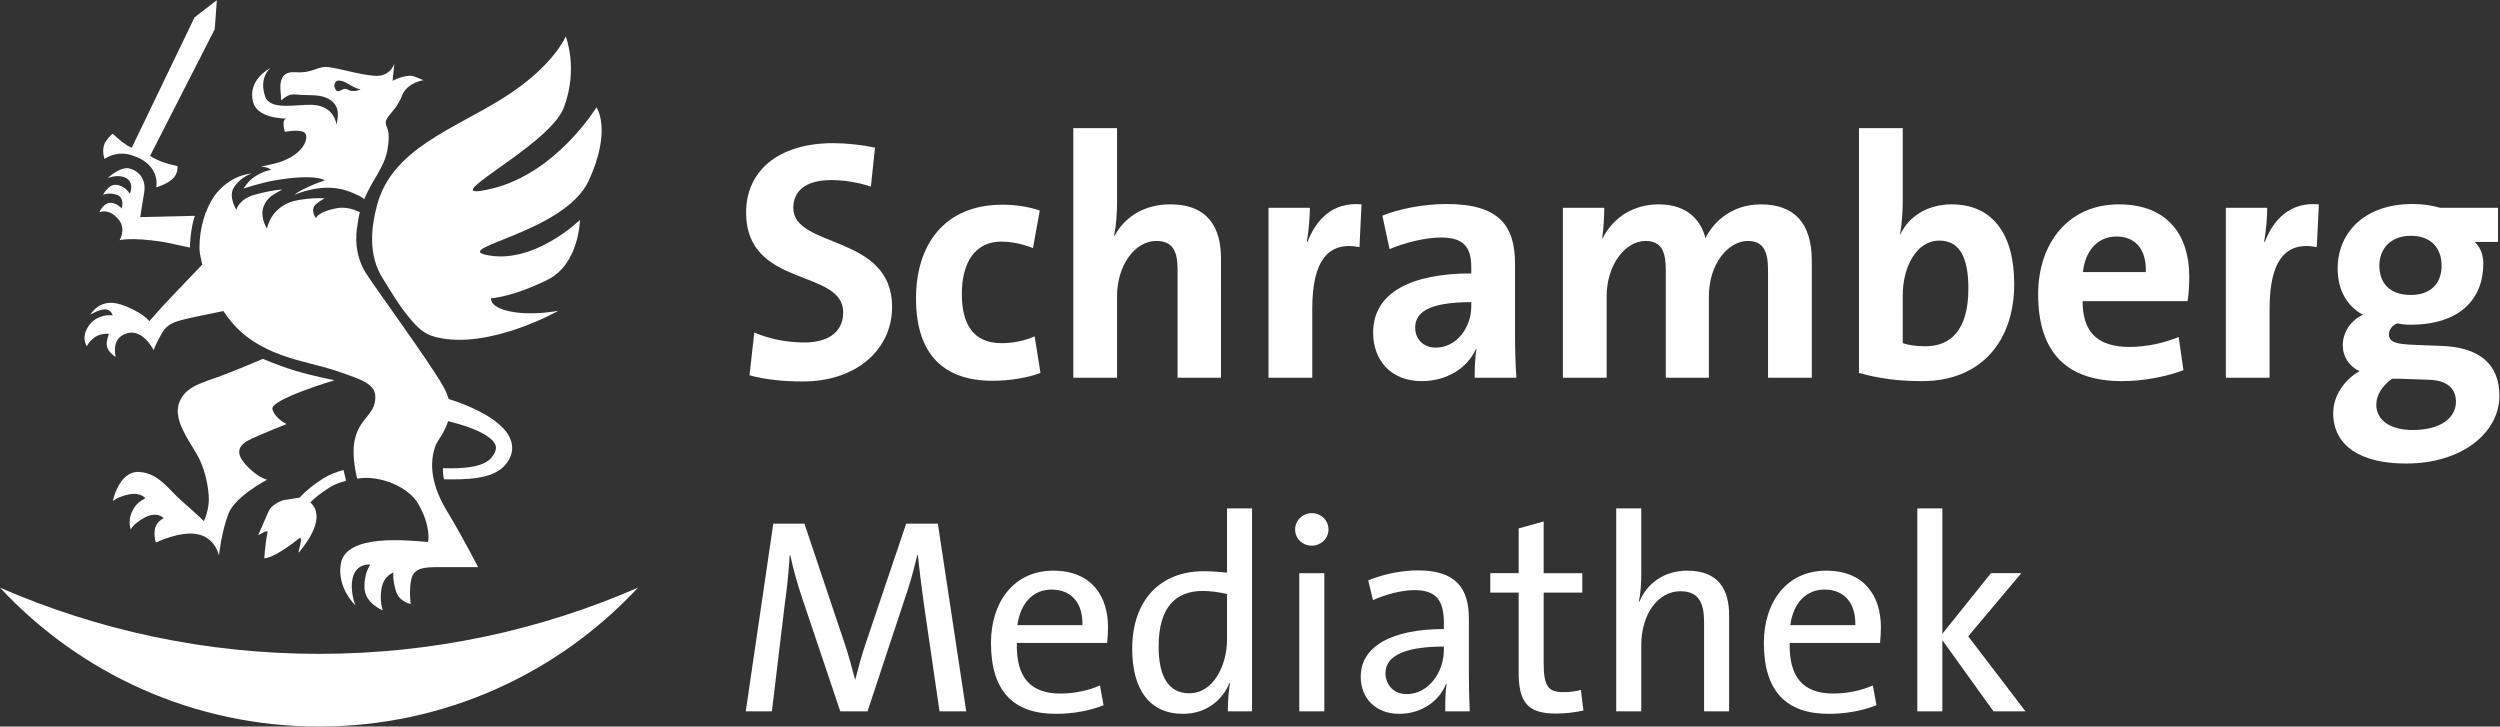 <?xml version="1.0" encoding="UTF-8" standalone="no"?>
<svg
   xmlns:dc="http://purl.org/dc/elements/1.1/"
   xmlns:cc="http://creativecommons.org/ns#"
   xmlns:rdf="http://www.w3.org/1999/02/22-rdf-syntax-ns#"
   xmlns:svg="http://www.w3.org/2000/svg"
   xmlns="http://www.w3.org/2000/svg"
   viewBox="0 0 743.16 215.973"
   height="215.973"
   width="743.16"
   xml:space="preserve"
   id="svg2"
   version="1.1"><rect x="0" y="0" width="743.16" height="215.973" fill="#333333" stroke="none"/><defs
     id="defs6"><clipPath
       id="clipPath20"
       clipPathUnits="userSpaceOnUse"><path
         id="path18"
         d="M 0,1619.75 V 0 h 5573.7 v 1619.75 z" /></clipPath></defs><g
     transform="matrix(1.333,0,0,-1.333,0,215.973)"
     id="g10"><g
       transform="scale(0.1)"
       id="g12"><g
         id="g14"><g
           clip-path="url(#clipPath20)"
           id="g16"><path
             id="path22"
             style="fill:#ffffff;fill-opacity:1;fill-rule:evenodd;stroke:none"
             d="m 426.609,1104.76 c -2.996,-20.48 -3.093,-36.69 -3.093,-36.69 0,0 -51.442,11.39 -61.832,12.97 -71.661,10.81 -94.95,3.42 -94.95,3.42 0,0 15.786,26.13 -3.222,47.49 -22.715,25.53 -42.059,14.55 -42.059,14.55 0,0 10.461,26.13 30.383,20.69 14.086,-3.85 19.613,-12.04 19.613,-12.04 0,0 7.426,23.81 -10.429,30.39 -17.856,6.57 -31.446,0 -31.446,0 0,0 12.106,23.58 28.399,22.59 20.675,-1.26 31.578,-20.2 31.578,-20.2 0,0 11.644,26.19 -10.492,36.25 -18.121,8.22 -39.059,-1.34 -39.059,-1.34 0,0 28.652,28.02 50.262,21.32 22.16,-6.87 35.539,-25.96 31.324,-52.78 -4.508,-28.7 -8.906,-55.28 -8.906,-55.28 l 121.937,2.84 c 0,0 -4.804,-12.28 -8.008,-34.18" /><path
             id="path24"
             style="fill:#ffffff;fill-opacity:1;fill-rule:evenodd;stroke:none"
             d="m 251.609,502.621 c 0,0 13.118,67.699 58.829,65.098 43.179,-2.457 66.191,-39.559 93.175,-63.18 29.551,-25.859 51.219,-46.449 51.219,-46.449 0,0 12.824,26.512 10.68,56.23 -2.141,29.731 -10.137,65.328 -27.879,95.321 -17.75,30.004 -49.606,73.812 -39.274,108.558 10.332,34.746 41.024,45.078 79.477,58.36 38.449,13.269 108.414,43.394 108.414,43.394 0,0 34.809,-15.187 71.883,-26.394 37.082,-11.211 87.613,-21.348 87.613,-21.348 0,0 -143.656,-42.988 -138.25,-64.18 5.41,-21.179 31.688,-33.445 31.688,-33.445 0,0 -46.305,-18.281 -76.27,-31.848 -29.965,-13.582 -40.582,-29.777 -15.394,-58.289 25.175,-28.527 48.105,-34.051 48.105,-34.051 0,0 -70.434,-36.617 -85.797,-74.886 -15.351,-38.274 -21.637,-93.891 -21.637,-93.891 0,0 -7.351,38.527 -46.816,47.027 -39.457,8.493 -93.637,-18.339 -93.637,-18.339 0,0 -8.886,24.523 2.797,42.14 5.223,7.871 14.57,12.16 14.57,12.16 0,0 -15.128,17.621 -45.511,-0.281 -24.449,-14.406 -27.891,-24.969 -27.891,-24.969 0,0 -10.375,23.789 9.863,51.95 7.809,10.851 22.68,17.601 22.68,17.601 0,0 -10.086,14.09 -36.933,8.649 -24.817,-5.039 -35.704,-14.938 -35.704,-14.938" /><path
             id="path26"
             style="fill:#ffffff;fill-opacity:1;fill-rule:evenodd;stroke:none"
             d="m 280.953,1297.63 c 9.035,-5.98 13.012,-6.6 13.012,-6.6 l 139.902,290.52 49.715,38.2 -4.711,-64.74 -144.215,-282.45 c 0,0 11.532,-7.43 25.047,-12.67 13.52,-5.24 36.145,-10.16 36.145,-10.16 0,0 1.519,-14.25 -7.664,-25.01 -12.7,-14.88 -39.766,-22.38 -39.766,-22.38 0,0 11.695,50.91 -54.625,71.68 -36.148,11.33 -60.668,-8.46 -60.668,-8.46 0,0 -8.437,22.5 3.086,39.94 5.844,8.85 14.902,16.45 14.902,16.45 0,0 17.731,-16.32 29.84,-24.32" /><path
             id="path28"
             style="fill:#ffffff;fill-opacity:1;fill-rule:evenodd;stroke:none"
             d="M 766.063,572.109 C 750.262,567.93 734.34,561.68 721.023,553.398 698.129,539.07 680.957,524.52 668.129,510.422 l -37.055,-5.711 c -8.902,-3.223 -26.383,-11.68 -31.957,-24.41 -2.965,-6.77 -23.515,-54.039 -23.515,-54.039 0,0 22.367,14.699 20.882,6.828 -5.636,-29.981 -7.082,-57.82 -7.082,-57.82 0,0 18.543,-2.532 76.387,43.351 14.465,11.469 -5.359,-38.09 1.805,-29.312 52.859,64.761 40.683,96.121 24.336,110.5 10.535,10.531 24.238,21.582 42.121,32.8 10.633,6.743 23.406,11.782 37.746,15.45 l -5.734,24.05" /><path
             id="path30"
             style="fill:#ffffff;fill-opacity:1;fill-rule:evenodd;stroke:none"
             d="m 1117.77,669.664 c -21.41,20.43 -53.3,37.117 -87.73,50.477 -9.72,3.75 -19.63,7.179 -29.55,10.324 -2.498,8.769 -6.392,17.89 -11.83,27.742 -27.469,49.785 -153.566,222.52 -172.836,253.083 -31.719,50.31 -18.816,105.6 -18.816,105.6 1.133,10.82 3.015,20.8 5.43,30.15 -13.114,6.42 -32,12.62 -51.883,8.82 -42.309,-8.07 -45.981,-22.32 -45.981,-22.32 0,0 -14.664,19.21 1.008,32.16 6.242,5.15 12.395,9.12 18.231,12.2 -14.844,1 -33.583,0.26 -57.817,-3.7 -62.07,-10.16 -70.558,-63.72 -70.558,-63.72 0,0 -25.844,37.57 4.531,68.13 7.754,7.81 29.695,19.02 29.695,19.02 0,0 -21.855,-0.8 -60.105,-11.22 -38.176,-10.4 -42.442,-34.29 -42.442,-34.29 0,0 -17.617,28.09 -6.59,48.08 6.414,11.64 21.012,26.3 40.184,33 0,0 -47.621,-1.74 -83.07,-50.5 -19.391,-29.09 -32.582,-68.11 -32.887,-115.75 -0.063,-10.15 3.762,-25.85 6.285,-36.64 -18.246,-19.17 -57.812,-60.716 -72.418,-76.013 -19.258,-20.164 -45.531,-50.262 -45.531,-50.262 0,0 -17.031,21.738 -64.067,37.207 -47.035,15.473 -67.218,-22.453 -67.218,-22.453 0,0 22.004,12.887 34.406,11.484 12.418,-1.402 14.922,-13.316 14.922,-13.316 0,0 -32.192,4.957 -52.141,-21.758 -19.941,-26.719 -5.375,-47.324 -5.375,-47.324 0,0 9.719,21.949 33.59,26.824 11,2.25 15.555,0.949 15.555,0.949 0,0 -2.758,-7.445 -4.395,-16.925 -3.867,-22.418 19.742,-34.387 19.742,-34.387 0,0 -9.379,33.422 13.965,47.578 42.321,25.66 70.508,-32.555 70.508,-32.555 0,0 4.781,13.68 17.484,36.129 9.563,16.899 20.391,23.844 39.735,29.688 14.437,4.359 63.836,14.496 98.429,21.398 3.118,-4.586 6.336,-9.207 9.793,-13.875 65.95,-89.054 174.297,-96.39 241.2,-119.277 66.906,-22.879 95.07,-31.688 86.269,-72.176 -8.785,-40.402 -67.242,-45.344 -39.531,-165.996 l 0.531,-2.371 c 51.305,8.781 114.699,-19.141 135.809,-55.527 30.285,-52.223 22.285,-85.813 22.285,-85.813 -44.582,3.5 -183.738,19.441 -194.66,-49.019 -8.633,-54.141 32.867,-92.43 32.867,-92.43 0,0 -13.559,31.832 -6.051,62 8.254,33.129 39.063,29.109 39.063,29.109 0,0 -13.832,-18.269 -13.071,-51.32 0.801,-35.051 40.809,-50.699 40.809,-50.699 0,0 -7.313,19.609 -2.977,47.3 4.805,30.641 26.747,36.77 26.747,36.77 0,0 -2.493,-14.988 5.949,-42.031 7.246,-23.207 32.691,-28.02 32.691,-28.02 0,0 -4.461,31.52 1.477,56.039 5.937,24.532 28.242,26.274 59.445,26.274 31.195,0 89.155,0 89.155,0 0,0 -33.19,65.668 -69.839,126.078 -41.781,68.851 -35.441,118.601 -24.027,147.047 6.039,11.855 11.906,18.879 16.434,27.414 0.265,0.281 0.41,0.429 0.41,0.429 0,0 -0.086,-0.031 -0.219,-0.058 4.559,8.641 8.086,16.746 10.594,24.59 16.867,-4.172 33.267,-8.938 47.937,-14.348 18.43,-6.766 34.12,-14.629 44.32,-22.773 5.13,-4.051 8.83,-8.125 11.1,-11.875 2.27,-3.778 3.23,-7.098 3.25,-10.703 0.01,-5.325 -2.33,-12.434 -10.21,-21.793 -7.14,-8.481 -18.7,-14.598 -34.82,-18.461 -15.01,-3.598 -33.63,-5.071 -54.3,-5.219 -6.02,0.031 -12.785,0.16 -19.066,0.351 0,0 0.117,-6.793 0.449,-11.203 0.566,-7.468 2.285,-13.617 2.285,-13.617 4.09,-0.082 8.145,-0.109 12.142,-0.109 1.41,0 2.79,0.008 4.18,0.027 1.64,-0.019 3.29,-0.027 4.91,-0.027 24.29,0.008 46.8,1.367 66.48,5.91 19.58,4.547 36.86,12.387 48.87,26.508 9.94,11.672 15.3,24.672 15.25,37.672 -0.09,18.664 -10.26,34.757 -24.39,48.312 z M 745.699,1428.95 c 0,4.13 1.684,7.74 4.203,9.82 0.368,0.35 0.809,0.66 1.317,0.91 0.039,0.03 0.078,0.05 0.117,0.07 0.312,0.15 0.652,0.29 1.012,0.4 0.793,0.28 1.605,0.49 2.465,0.49 0.035,0 0.097,-0.01 0.097,-0.01 4.918,0.3 12.567,-1.9 22.793,-8.15 20.36,-12.42 26.731,-11.21 26.731,-11.21 0,0 -15.684,-8.4 -28.559,-1.25 -0.293,0.16 -0.594,0.33 -0.887,0.49 -3.093,1.37 -6.644,2.53 -10.691,0.34 -7.344,-3.97 -8.219,-4.04 -10.41,-4.04 -3.762,0 -8.188,5.84 -8.188,12.14 z m -106.191,-73.04 c -13.137,-1.41 -4.274,-29.83 -4.274,-29.83 0,0 27.918,6.16 42.371,-0.48 14.454,-6.64 4.118,-57.33 -77.675,-73.06 -6.399,-1.24 -12.352,-2.53 -17.95,-3.86 18.125,-1.2 22.266,-7.51 22.266,-7.51 0,0 -17.891,-1.52 -40.926,-18.28 -10.074,-7.33 -20.207,-23.2 -20.207,-23.2 0,0 37.629,12.61 69.071,18.11 90.722,15.88 112.343,0.33 112.343,0.33 0,0 -15.574,-5.49 -23.879,-8.9 -35.257,-14.46 -44.234,-23.67 -44.234,-23.67 0,0 32.539,14.88 69.844,16.01 34.453,1.03 58.547,-10.28 75.617,-18.56 4.082,-1.98 7.484,-4.35 10.32,-7 17.938,42.9 44.993,71.79 51.578,108.94 8.688,48.97 -3.55,48.16 -3.55,62.1 0,13.96 24.246,27.61 35.73,58.61 11.485,30.98 48.485,35.74 48.485,35.74 0,0 0,0 -19.141,7.75 -19.141,7.75 -49.762,-9.29 -49.762,-9.29 l 3.828,38.73 c 0,0 -5.101,-20.14 -28.07,-26.34 -22.969,-6.2 -84.207,13.14 -114.828,17.79 -30.625,4.64 -35.735,-13.95 -77.836,-10.85 -42.106,3.1 -32.668,-38.64 -32.137,-54.37 0.539,-15.87 1.231,-1.33 1.121,-8.06 -0.015,-0.77 8.168,8.58 19.055,11.85 8.996,2.69 17.488,-0.65 45.488,-0.65 24.68,0 44.832,-5.54 55.797,-22.1 7.945,-12.01 5.844,-27.58 2.602,-43.58 -3.223,17.31 -15.301,43.01 -56.039,44.19 -34.696,1.01 -92.547,-13.13 -103.286,18.75 -14.648,43.48 12.118,63.42 12.118,63.42 0,0 -51.731,-25.13 -39.188,-75.3 9.02,-36.07 64.824,-37.54 75.348,-37.43" /><path
             id="path32"
             style="fill:#ffffff;fill-opacity:1;fill-rule:evenodd;stroke:none"
             d="m 853.707,999.063 c 15.754,-24.79 34.613,-58.161 58.383,-86.579 18.519,-22.132 32.148,-37.011 59.75,-43.964 118.07,-29.735 273.58,58.796 273.58,58.796 0,0 -55.25,-11.57 -105.17,-2.148 -49.91,9.422 -45.2,29.824 -45.2,29.824 0,0 48.38,2.563 126.44,41.524 70.32,35.104 71.84,133.154 71.84,133.154 0,0 -105,-101.94 -210.68,-77.56 -70.09,16.16 177.94,51.45 230.3,165.29 52.35,113.84 17.19,163.53 17.19,163.53 0,0 -88.41,-145.99 -232.33,-181.11 -147.556,-36.02 125.25,91.86 159.06,179.36 33.81,87.49 4.72,159.91 4.72,159.91 0,0 -26.5,-66.5 -139.2,-137.39 -111.78,-70.3 -248.261,-113.36 -281.589,-239.18 -12.906,-48.7 -20.598,-110.76 12.906,-163.457" /><path
             id="path34"
             style="fill:#ffffff;fill-opacity:1;fill-rule:nonzero;stroke:none"
             d="M 1422.72,309.711 C 1245.24,119.09 992.211,0 711.305,0 430.508,0 177.484,119.09 0,309.711 217.938,214.738 458.504,162.059 711.305,162.059 c 252.91,0 493.585,52.679 711.415,147.652" /><path
             id="path36"
             style="fill:#ffffff;fill-opacity:1;fill-rule:nonzero;stroke:none"
             d="m 1790.39,769.508 c -45.75,0 -84.64,4.578 -118.95,13.73 l 10.67,95.309 c 32.79,-13.723 70.92,-22.109 112.09,-22.109 46.51,0 86.16,19.058 86.16,67.097 0,98.355 -216.55,53.371 -216.55,222.645 0,91.5 70.15,154.79 194.44,154.79 28.21,0 64.04,-3.82 93.02,-9.92 l -9.15,-86.92 c -28.21,9.15 -57.95,14.48 -88.45,14.48 -57.95,0 -84.63,-25.15 -84.63,-61.75 0,-91.51 220.35,-57.95 220.35,-221.126 0,-95.312 -80.05,-166.226 -199,-166.226" /><path
             id="path38"
             style="fill:#ffffff;fill-opacity:1;fill-rule:nonzero;stroke:none"
             d="m 2213.54,771.031 c -105.22,0 -170.79,54.907 -170.79,183.766 0,118.183 61.76,208.923 192.91,208.923 28.97,0 58.71,-4.58 83.11,-12.97 l -15.25,-83.86 c -20.59,8.38 -45.75,14.48 -70.91,14.48 -57.95,0 -87.69,-46.51 -87.69,-116.663 0,-64.805 23.64,-109.793 88.45,-109.793 25.93,0 51.85,5.332 73.96,15.242 l 12.96,-81.586 c -29.73,-11.437 -70.14,-17.539 -106.75,-17.539" /><path
             id="path40"
             style="fill:#ffffff;fill-opacity:1;fill-rule:nonzero;stroke:none"
             d="m 2626.03,777.895 v 242.475 c 0,38.89 -10.67,62.52 -47.27,62.52 -48.8,0 -87.69,-55.65 -87.69,-122.753 V 777.895 h -97.59 v 556.615 h 97.59 v -163.17 c 0,-22.87 -1.52,-54.13 -6.86,-77.01 h 1.53 c 22.11,41.94 65.57,70.15 124.28,70.15 85.4,0 112.85,-54.14 112.85,-120.48 V 777.895 h -96.84" /><path
             id="path42"
             style="fill:#ffffff;fill-opacity:1;fill-rule:nonzero;stroke:none"
             d="m 3031.66,1069.17 c -70.16,13.72 -105.23,-31.26 -105.23,-136.482 V 777.895 h -97.59 v 378.965 h 92.25 c 0,-19.07 -2.28,-49.56 -6.85,-76.25 h 1.52 c 18.3,48.03 54.89,89.97 120.47,83.87 l -4.57,-95.31" /><path
             id="path44"
             style="fill:#ffffff;fill-opacity:1;fill-rule:nonzero;stroke:none"
             d="m 3280.98,946.406 c -98.36,0 -125.04,-24.394 -125.04,-57.187 0,-24.395 17.53,-44.219 45.74,-44.219 47.27,0 79.3,45.754 79.3,91.496 z m 7.62,-168.511 c 0,22.117 0.76,44.234 3.82,64.058 l -0.77,0.762 c -18.29,-42.703 -64.8,-72.445 -121.23,-72.445 -68.62,0 -108.27,46.519 -108.27,108.277 0,89.98 86.16,131.913 218.83,131.913 v 13.72 c 0,45.75 -17.53,66.34 -67.87,66.34 -34.3,0 -80.82,-11.44 -114.36,-25.93 l -16.02,74.73 c 38.13,15.25 92.27,25.93 143.35,25.93 117.43,0 152.49,-48.8 152.49,-133.44 V 875.496 c 0,-30.496 0.77,-66.336 3.06,-97.601 h -93.03" /><path
             id="path46"
             style="fill:#ffffff;fill-opacity:1;fill-rule:nonzero;stroke:none"
             d="m 3942.79,777.895 v 239.425 c 0,40.41 -9.15,65.57 -44.98,65.57 -42.7,0 -86.92,-49.56 -86.92,-123.515 v -181.48 h -96.08 v 240.195 c 0,37.35 -7.62,64.8 -44.99,64.8 -44.98,0 -86.92,-52.6 -86.92,-123.515 v -181.48 h -97.6 v 378.965 h 92.27 c 0,-17.54 -1.53,-46.52 -4.58,-67.86 l 0.76,-0.77 c 22.88,46.52 68.62,76.25 125.05,76.25 67.1,0 95.31,-38.88 104.46,-75.48 17.54,36.6 59.47,75.48 123.53,75.48 73.19,0 113.6,-40.42 113.6,-125.81 V 777.895 h -97.6" /><path
             id="path48"
             style="fill:#ffffff;fill-opacity:1;fill-rule:nonzero;stroke:none"
             d="m 4324.78,1083.65 c -51.08,0 -81.59,-58.71 -81.59,-121.99 V 854.914 c 13.73,-4.582 29.74,-6.867 51.1,-6.867 54.89,0 95.3,35.078 95.3,128.859 0,70.914 -20.59,106.744 -64.81,106.744 z m -38.12,-313.38 c -54.9,0 -97.6,6.101 -141.06,18.3 v 545.94 h 97.59 v -163.17 c 0,-22.87 -2.28,-54.13 -6.09,-73.96 h 0.76 c 19.06,41.17 61.76,67.1 114.38,67.1 90.73,0 139.53,-65.57 139.53,-177.664 0,-128.093 -74.73,-216.546 -205.11,-216.546" /><path
             id="path50"
             style="fill:#ffffff;fill-opacity:1;fill-rule:nonzero;stroke:none"
             d="m 4719.74,1092.8 c -40.42,0 -69.4,-29.73 -74.73,-79.29 h 140.29 c 1.53,51.84 -24.39,79.29 -65.56,79.29 z m 158.59,-144.109 h -234.08 c 0,-67.089 31.26,-102.168 104.46,-102.168 35.83,0 73.96,7.629 109.8,22.11 l 10.67,-73.961 c -41.17,-15.254 -90.73,-24.402 -137.25,-24.402 -119.7,0 -186.8,60.238 -186.8,193.675 0,113.615 67.1,200.535 179.94,200.535 110.55,0 157.07,-70.91 157.07,-160.89 0,-14.477 -0.76,-38.121 -3.81,-54.899" /><path
             id="path52"
             style="fill:#ffffff;fill-opacity:1;fill-rule:nonzero;stroke:none"
             d="m 5166.53,1069.17 c -70.14,13.72 -105.22,-31.26 -105.22,-136.482 V 777.895 h -97.6 v 378.965 h 92.27 c 0,-19.07 -2.29,-49.56 -6.87,-76.25 h 1.52 c 18.3,48.03 54.91,89.97 120.48,83.87 l -4.58,-95.31" /><path
             id="path54"
             style="fill:#ffffff;fill-opacity:1;fill-rule:nonzero;stroke:none"
             d="m 5376.21,1094.33 c -44.22,0 -70.15,-28.2 -70.15,-66.33 0,-40.422 24.41,-65.578 70.15,-65.578 42.71,0 68.62,24.394 68.62,64.818 0,40.41 -23.63,67.09 -68.62,67.09 z m 41.18,-321.006 -65.57,2.285 c -5.35,0 -12.96,0 -17.54,0 -22.11,-16.015 -35.07,-36.601 -35.07,-57.949 0,-35.078 32.02,-56.426 80.82,-56.426 63.28,0 96.83,27.454 96.83,63.293 0,27.442 -17.53,47.266 -59.47,48.797 z m -51.85,-186.812 c -100.65,0 -162.41,38.883 -162.41,112.847 0,39.649 27.45,76.25 58.72,93.02 -22.89,10.687 -37.37,32.035 -37.37,57.953 0,29.738 19.06,56.426 44.98,67.863 -35.07,19.063 -56.41,54.141 -56.41,103.695 0,76.25 56.41,143.36 166.98,143.36 24.39,0 41.17,-3.06 61.76,-8.39 h 128.85 v -76.25 h -51.84 c 12.2,-11.44 19.06,-28.22 19.06,-48.04 0,-80.824 -54.14,-136.484 -162.41,-136.484 -10.68,0 -19.06,0.762 -29.74,3.047 -12.19,-5.332 -18.3,-15.246 -18.3,-24.395 0,-17.539 14.49,-22.109 58.71,-23.644 l 58.71,-2.285 c 81.6,-3.047 128.87,-38.125 128.87,-111.325 0,-81.589 -82.35,-150.972 -208.16,-150.972" /><path
             id="path56"
             style="fill:#ffffff;fill-opacity:1;fill-rule:nonzero;stroke:none"
             d="m 2095.19,33.891 -35.34,242.398 c -6.2,45.27 -10.54,81.231 -13.02,106.02 h -1.24 c -4.96,-20.457 -11.78,-48.36 -21.7,-78.731 L 1934.62,33.891 h -60.76 l -84.93,252.328 c -11.16,33.472 -20.46,66.953 -26.66,96.09 h -1.24 c -1.86,-34.719 -5.58,-70.059 -11.16,-110.969 L 1721.35,33.891 h -58.27 l 61.37,418.48 h 69.44 l 88.65,-264.101 c 7.44,-21.09 16.74,-54.559 24.18,-83.079 h 0.62 c 7.44,29.129 14.88,55.18 22.94,79.36 l 90.51,267.82 h 70.68 l 63.24,-418.48 h -59.52" /><path
             id="path58"
             style="fill:#ffffff;fill-opacity:1;fill-rule:nonzero;stroke:none"
             d="m 2345.06,305.43 c -40.29,0 -69.44,-29.141 -76.25,-79.352 h 145.07 c 1.24,50.211 -25.42,79.352 -68.82,79.352 z m 124,-119.032 h -201.49 c -1.86,-76.867 30.37,-112.828 97.33,-112.828 29.76,0 60.76,6.199 88.03,17.98 L 2461,47.531 c -31,-12.402 -68.2,-19.211 -106.64,-19.211 -93.61,0 -144.45,49.59 -144.45,158.078 0,91.762 51.46,161.192 138.87,161.192 86.18,0 122.14,-57.649 122.14,-126.469 0,-7.441 -0.62,-22.32 -1.86,-34.723" /><path
             id="path60"
             style="fill:#ffffff;fill-opacity:1;fill-rule:nonzero;stroke:none"
             d="m 2736.27,295.512 c -18.59,4.347 -37.19,6.828 -54.55,6.828 -58.9,0 -97.96,-35.34 -97.96,-123.988 0,-66.34 21.7,-104.172 68.2,-104.172 55.79,0 84.31,65.101 84.31,119.039 z m 1.86,-261.621 c 0,17.371 1.24,44.641 4.97,62.621 l -1.25,0.609 c -17.35,-41.531 -55.17,-68.801 -103.53,-68.801 -75.64,0 -113.45,55.168 -113.45,145.059 0,107.883 61.99,172.973 159.33,172.973 16.74,0 33.48,-1.243 52.07,-3.09 v 143.207 h 55.8 V 33.891 h -53.94" /><path
             id="path62"
             style="fill:#ffffff;fill-opacity:1;fill-rule:nonzero;stroke:none"
             d="M 2897.47,33.891 V 342.02 h 55.8 V 33.891 Z m 27.9,369.5 c -20.46,0 -37.2,15.5 -37.2,35.961 0,20.457 16.74,36.57 37.2,36.57 20.46,0 37.2,-16.113 37.2,-36.57 0,-19.84 -16.74,-35.961 -37.2,-35.961" /><path
             id="path64"
             style="fill:#ffffff;fill-opacity:1;fill-rule:nonzero;stroke:none"
             d="m 3219.85,178.352 c -101.05,0 -130.19,-27.911 -130.19,-58.903 0,-26.66 18.6,-47.121 47.12,-47.121 49.6,0 83.07,49.602 83.07,97.961 z m 3.11,-144.461 c 0,21.699 0,44.02 3.09,61.379 h -1.24 c -14.88,-37.82 -53.93,-66.949 -104.77,-66.949 -50.84,0 -85.56,33.469 -85.56,83.071 0,66.328 67.58,106.007 185.37,106.007 v 14.274 c 0,48.969 -16.74,72.519 -65.09,72.519 -29.15,0 -66.34,-9.921 -92.99,-22.312 l -10.55,44.012 c 29.77,12.41 70.68,22.328 110.98,22.328 86.17,0 113.45,-41.539 113.45,-107.879 V 122.539 c 0,-29.129 0.62,-61.988 1.86,-88.648 h -54.55" /><path
             id="path66"
             style="fill:#ffffff;fill-opacity:1;fill-rule:nonzero;stroke:none"
             d="m 3469.1,28.93 c -63.23,0 -82.45,26.039 -82.45,92.371 v 177.32 h -63.24 v 43.399 h 63.24 v 99.808 l 55.79,15.504 V 342.02 h 86.18 v -43.399 h -86.18 V 141.148 c 0,-50.839 9.92,-64.476 44.02,-64.476 14.26,0 27.9,1.859 39.06,4.957 L 3531.1,35.75 c -17.98,-4.34 -42.16,-6.82 -62,-6.82" /><path
             id="path68"
             style="fill:#ffffff;fill-opacity:1;fill-rule:nonzero;stroke:none"
             d="M 3800.17,33.891 V 232.281 c 0,43.399 -11.78,69.43 -52.7,69.43 -50.84,0 -87.41,-52.07 -87.41,-120.27 V 33.891 h -55.8 V 486.469 h 55.8 V 340.148 c 0,-19.828 -1.24,-44.636 -5.59,-61.378 l 1.24,-0.61 c 17.98,42.16 55.8,69.43 107.26,69.43 70.67,0 93,-44.012 93,-98.57 V 33.891 h -55.8" /><path
             id="path70"
             style="fill:#ffffff;fill-opacity:1;fill-rule:nonzero;stroke:none"
             d="m 4068.62,305.43 c -40.29,0 -69.43,-29.141 -76.25,-79.352 h 145.07 c 1.24,50.211 -25.42,79.352 -68.82,79.352 z m 124,-119.032 h -201.49 c -1.86,-76.867 30.38,-112.828 97.34,-112.828 29.75,0 60.75,6.199 88.03,17.98 l 8.06,-44.02 c -31,-12.402 -68.19,-19.211 -106.63,-19.211 -93.61,0 -144.45,49.59 -144.45,158.078 0,91.762 51.45,161.192 138.86,161.192 86.18,0 122.14,-57.649 122.14,-126.469 0,-7.441 -0.62,-22.32 -1.86,-34.723" /><path
             id="path72"
             style="fill:#ffffff;fill-opacity:1;fill-rule:nonzero;stroke:none"
             d="M 4445.59,33.891 4331.51,192.602 V 33.891 h -55.8 V 486.469 h 55.8 v -279.61 l 108.5,135.161 h 67.57 L 4389.17,201.281 4516.88,33.891 h -71.29" /></g></g></g></g></svg>